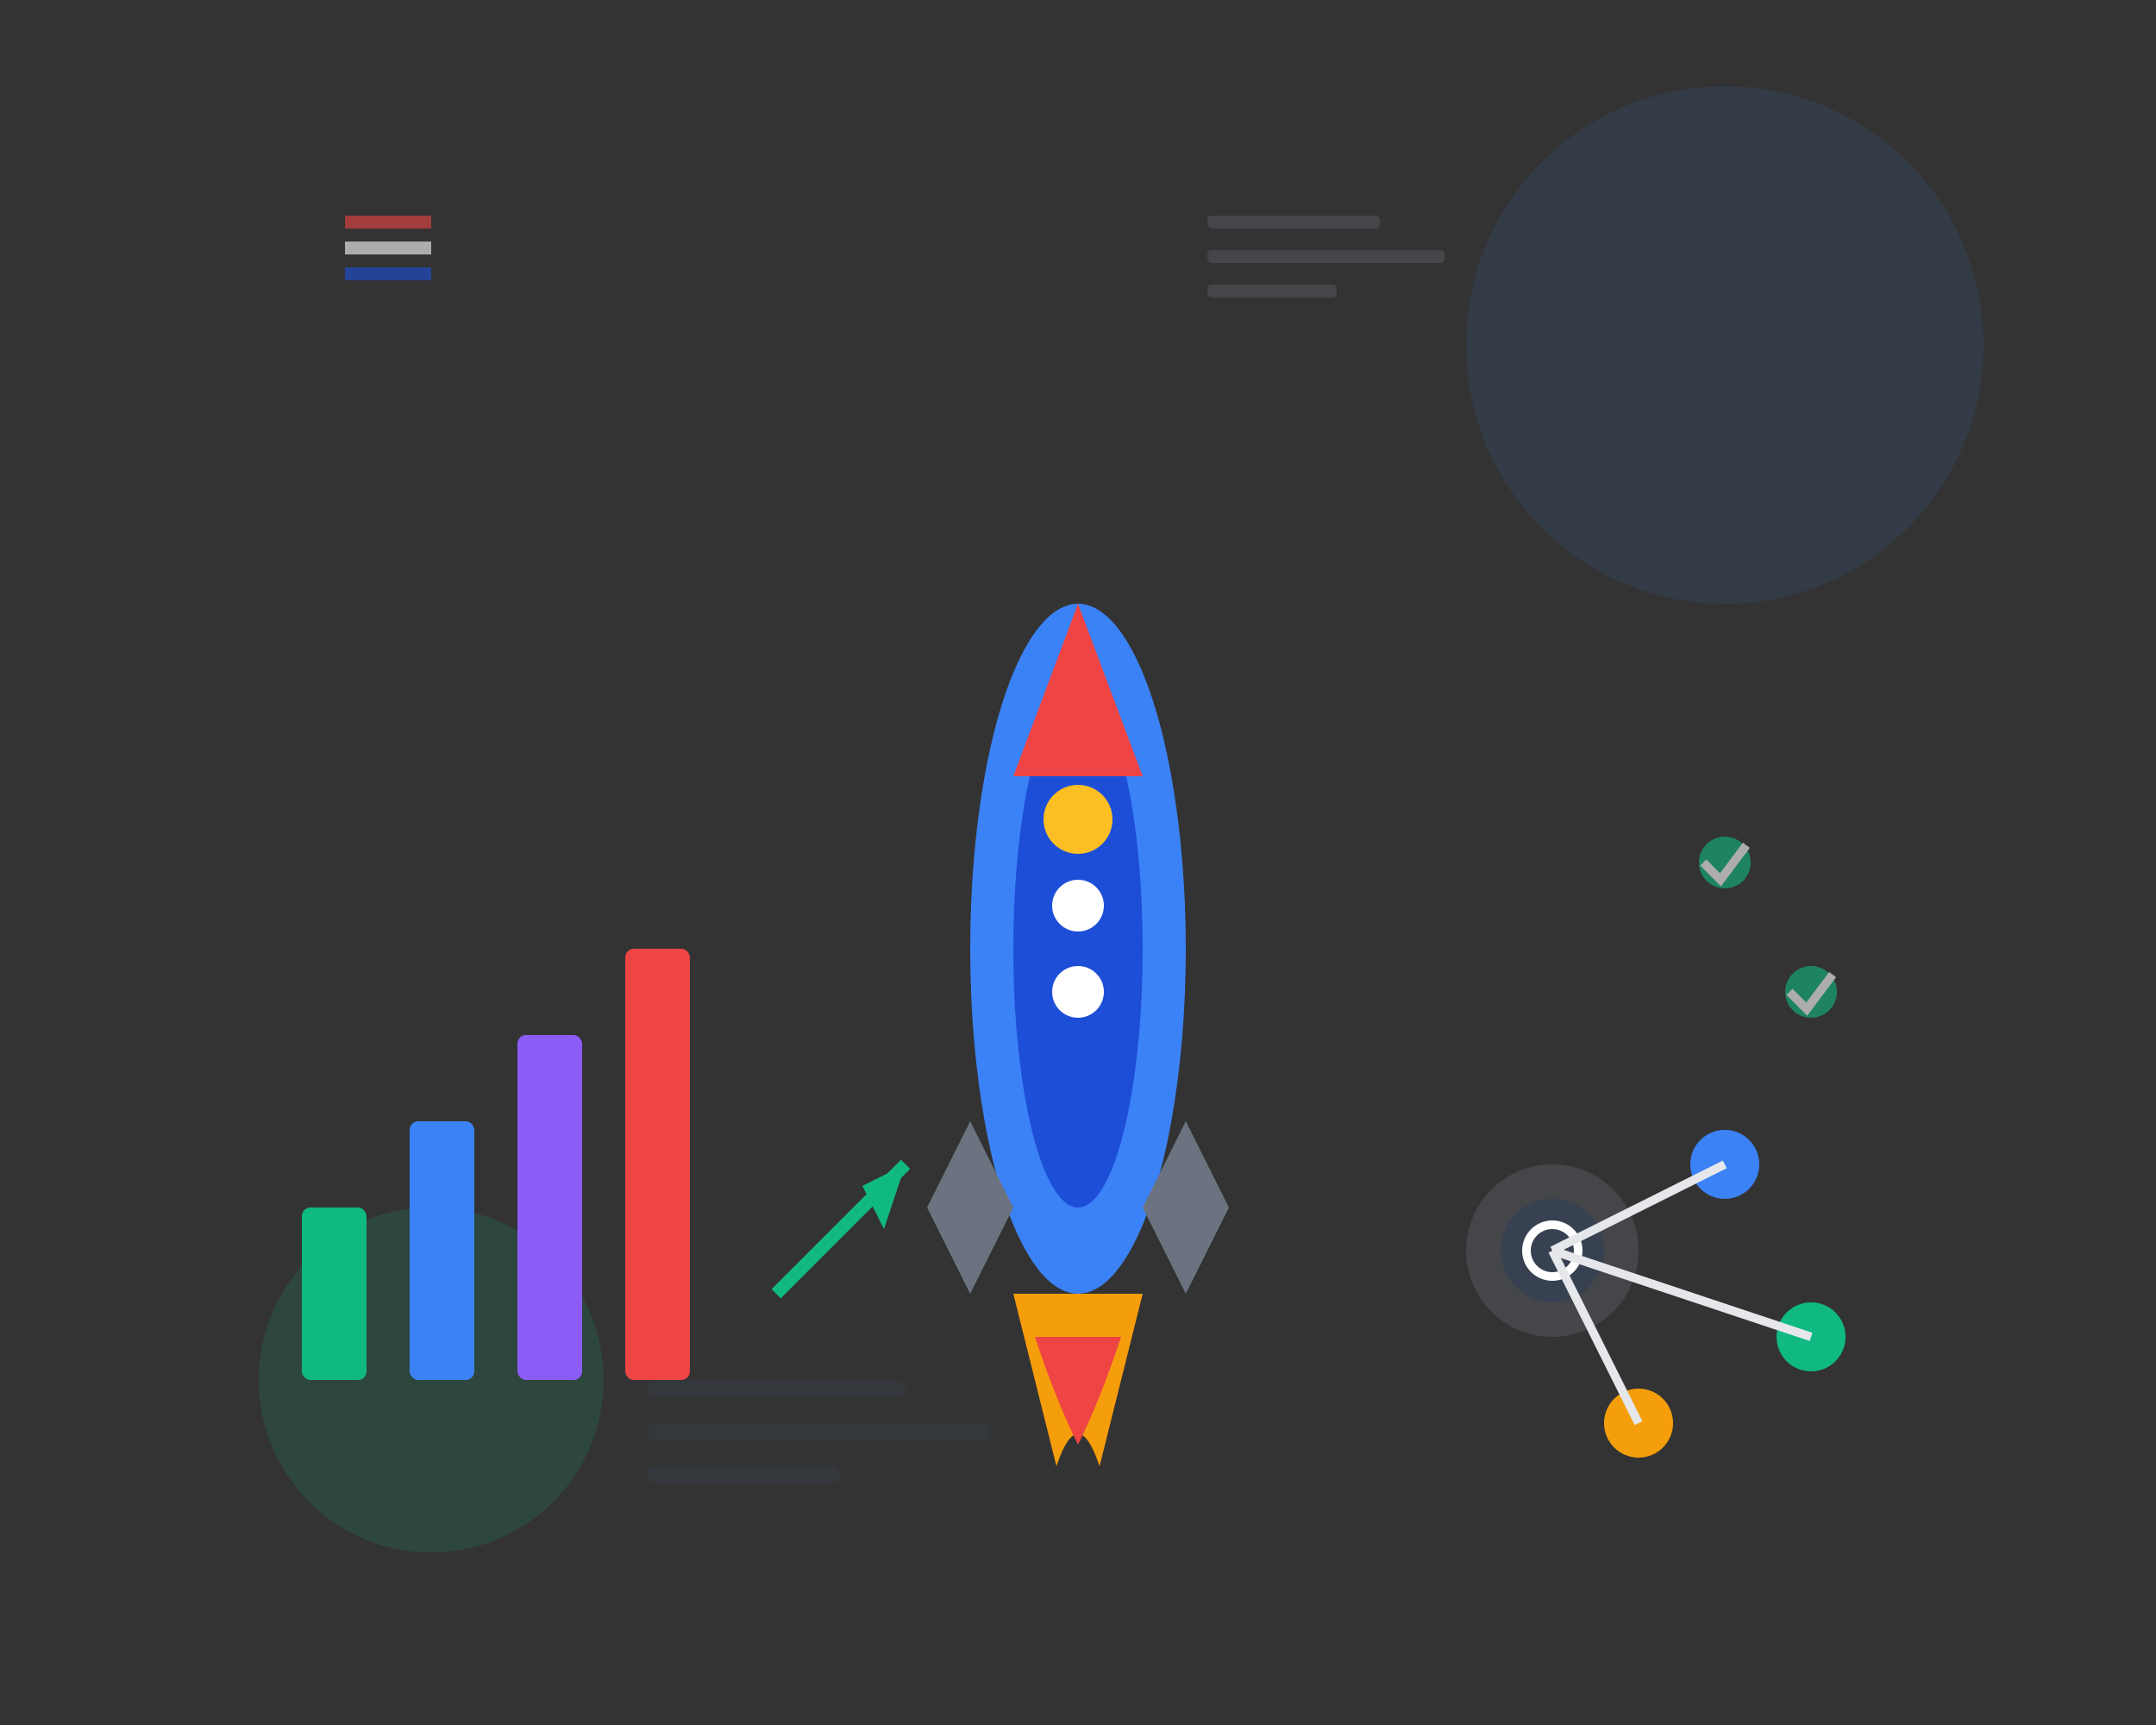 <svg width="500" height="400" viewBox="0 0 500 400" fill="none" xmlns="http://www.w3.org/2000/svg">
  <rect x="0" y="0" width="500" height="400" fill="#333333" stroke="none"/>
  <!-- Background elements -->
  <circle cx="400" cy="80" r="60" fill="#3b82f6" opacity="0.1"/>
  <circle cx="100" cy="320" r="40" fill="#10b981" opacity="0.15"/>
  
  <!-- Main rocket/growth symbol -->
  <g transform="translate(200, 100)">
    <!-- Rocket body -->
    <ellipse cx="50" cy="120" rx="25" ry="80" fill="#3b82f6"/>
    <ellipse cx="50" cy="120" rx="15" ry="60" fill="#1d4ed8"/>
    
    <!-- Rocket tip -->
    <path d="M50 40 L35 80 L65 80 Z" fill="#ef4444"/>
    
    <!-- Windows -->
    <circle cx="50" cy="90" r="8" fill="#fbbf24"/>
    <circle cx="50" cy="110" r="6" fill="#ffffff"/>
    <circle cx="50" cy="130" r="6" fill="#ffffff"/>
    
    <!-- Fins -->
    <path d="M25 160 L15 180 L25 200 L35 180 Z" fill="#6b7280"/>
    <path d="M75 160 L85 180 L75 200 L65 180 Z" fill="#6b7280"/>
    
    <!-- Flames -->
    <path d="M35 200 Q40 220 45 240 Q50 225 55 240 Q60 220 65 200" fill="#f59e0b"/>
    <path d="M40 210 Q45 225 50 235 Q55 225 60 210" fill="#ef4444"/>
  </g>
  
  <!-- Chart/growth elements -->
  <g transform="translate(50, 200)">
    <!-- Chart bars -->
    <rect x="20" y="80" width="15" height="40" fill="#10b981" rx="2"/>
    <rect x="45" y="60" width="15" height="60" fill="#3b82f6" rx="2"/>
    <rect x="70" y="40" width="15" height="80" fill="#8b5cf6" rx="2"/>
    <rect x="95" y="20" width="15" height="100" fill="#ef4444" rx="2"/>
    
    <!-- Growth arrow -->
    <path d="M130 100 L160 70" stroke="#10b981" stroke-width="3" fill="none"/>
    <path d="M160 70 L150 75 L155 85 Z" fill="#10b981"/>
  </g>
  
  <!-- Technology icons -->
  <g transform="translate(320, 250)">
    <!-- Gear -->
    <circle cx="40" cy="40" r="20" fill="#6b7280" opacity="0.3"/>
    <circle cx="40" cy="40" r="12" fill="#374151"/>
    <circle cx="40" cy="40" r="6" fill="none" stroke="#ffffff" stroke-width="2"/>
    
    <!-- Connected nodes -->
    <circle cx="80" cy="20" r="8" fill="#3b82f6"/>
    <circle cx="100" cy="60" r="8" fill="#10b981"/>
    <circle cx="60" cy="80" r="8" fill="#f59e0b"/>
    
    <!-- Connection lines -->
    <line x1="40" y1="40" x2="80" y2="20" stroke="#e5e7eb" stroke-width="2"/>
    <line x1="40" y1="40" x2="100" y2="60" stroke="#e5e7eb" stroke-width="2"/>
    <line x1="40" y1="40" x2="60" y2="80" stroke="#e5e7eb" stroke-width="2"/>
  </g>
  
  <!-- Floating elements -->
  <g opacity="0.6">
    <!-- UK flag colors accent -->
    <rect x="80" y="50" width="20" height="3" fill="#ef4444"/>
    <rect x="80" y="56" width="20" height="3" fill="#ffffff"/>
    <rect x="80" y="62" width="20" height="3" fill="#1d4ed8"/>
    
    <!-- Success indicators -->
    <circle cx="400" cy="200" r="6" fill="#10b981"/>
    <path d="M395 200 L399 204 L405 196" stroke="#ffffff" stroke-width="2" fill="none"/>
    
    <circle cx="420" cy="230" r="6" fill="#10b981"/>
    <path d="M415 230 L419 234 L425 226" stroke="#ffffff" stroke-width="2" fill="none"/>
  </g>
  
  <!-- Text elements suggestion (abstract) -->
  <g opacity="0.3">
    <rect x="150" y="320" width="60" height="4" fill="#374151" rx="2"/>
    <rect x="150" y="330" width="80" height="4" fill="#374151" rx="2"/>
    <rect x="150" y="340" width="45" height="4" fill="#374151" rx="2"/>
    
    <rect x="280" y="50" width="40" height="3" fill="#6b7280" rx="1"/>
    <rect x="280" y="58" width="55" height="3" fill="#6b7280" rx="1"/>
    <rect x="280" y="66" width="30" height="3" fill="#6b7280" rx="1"/>
  </g>
</svg>
